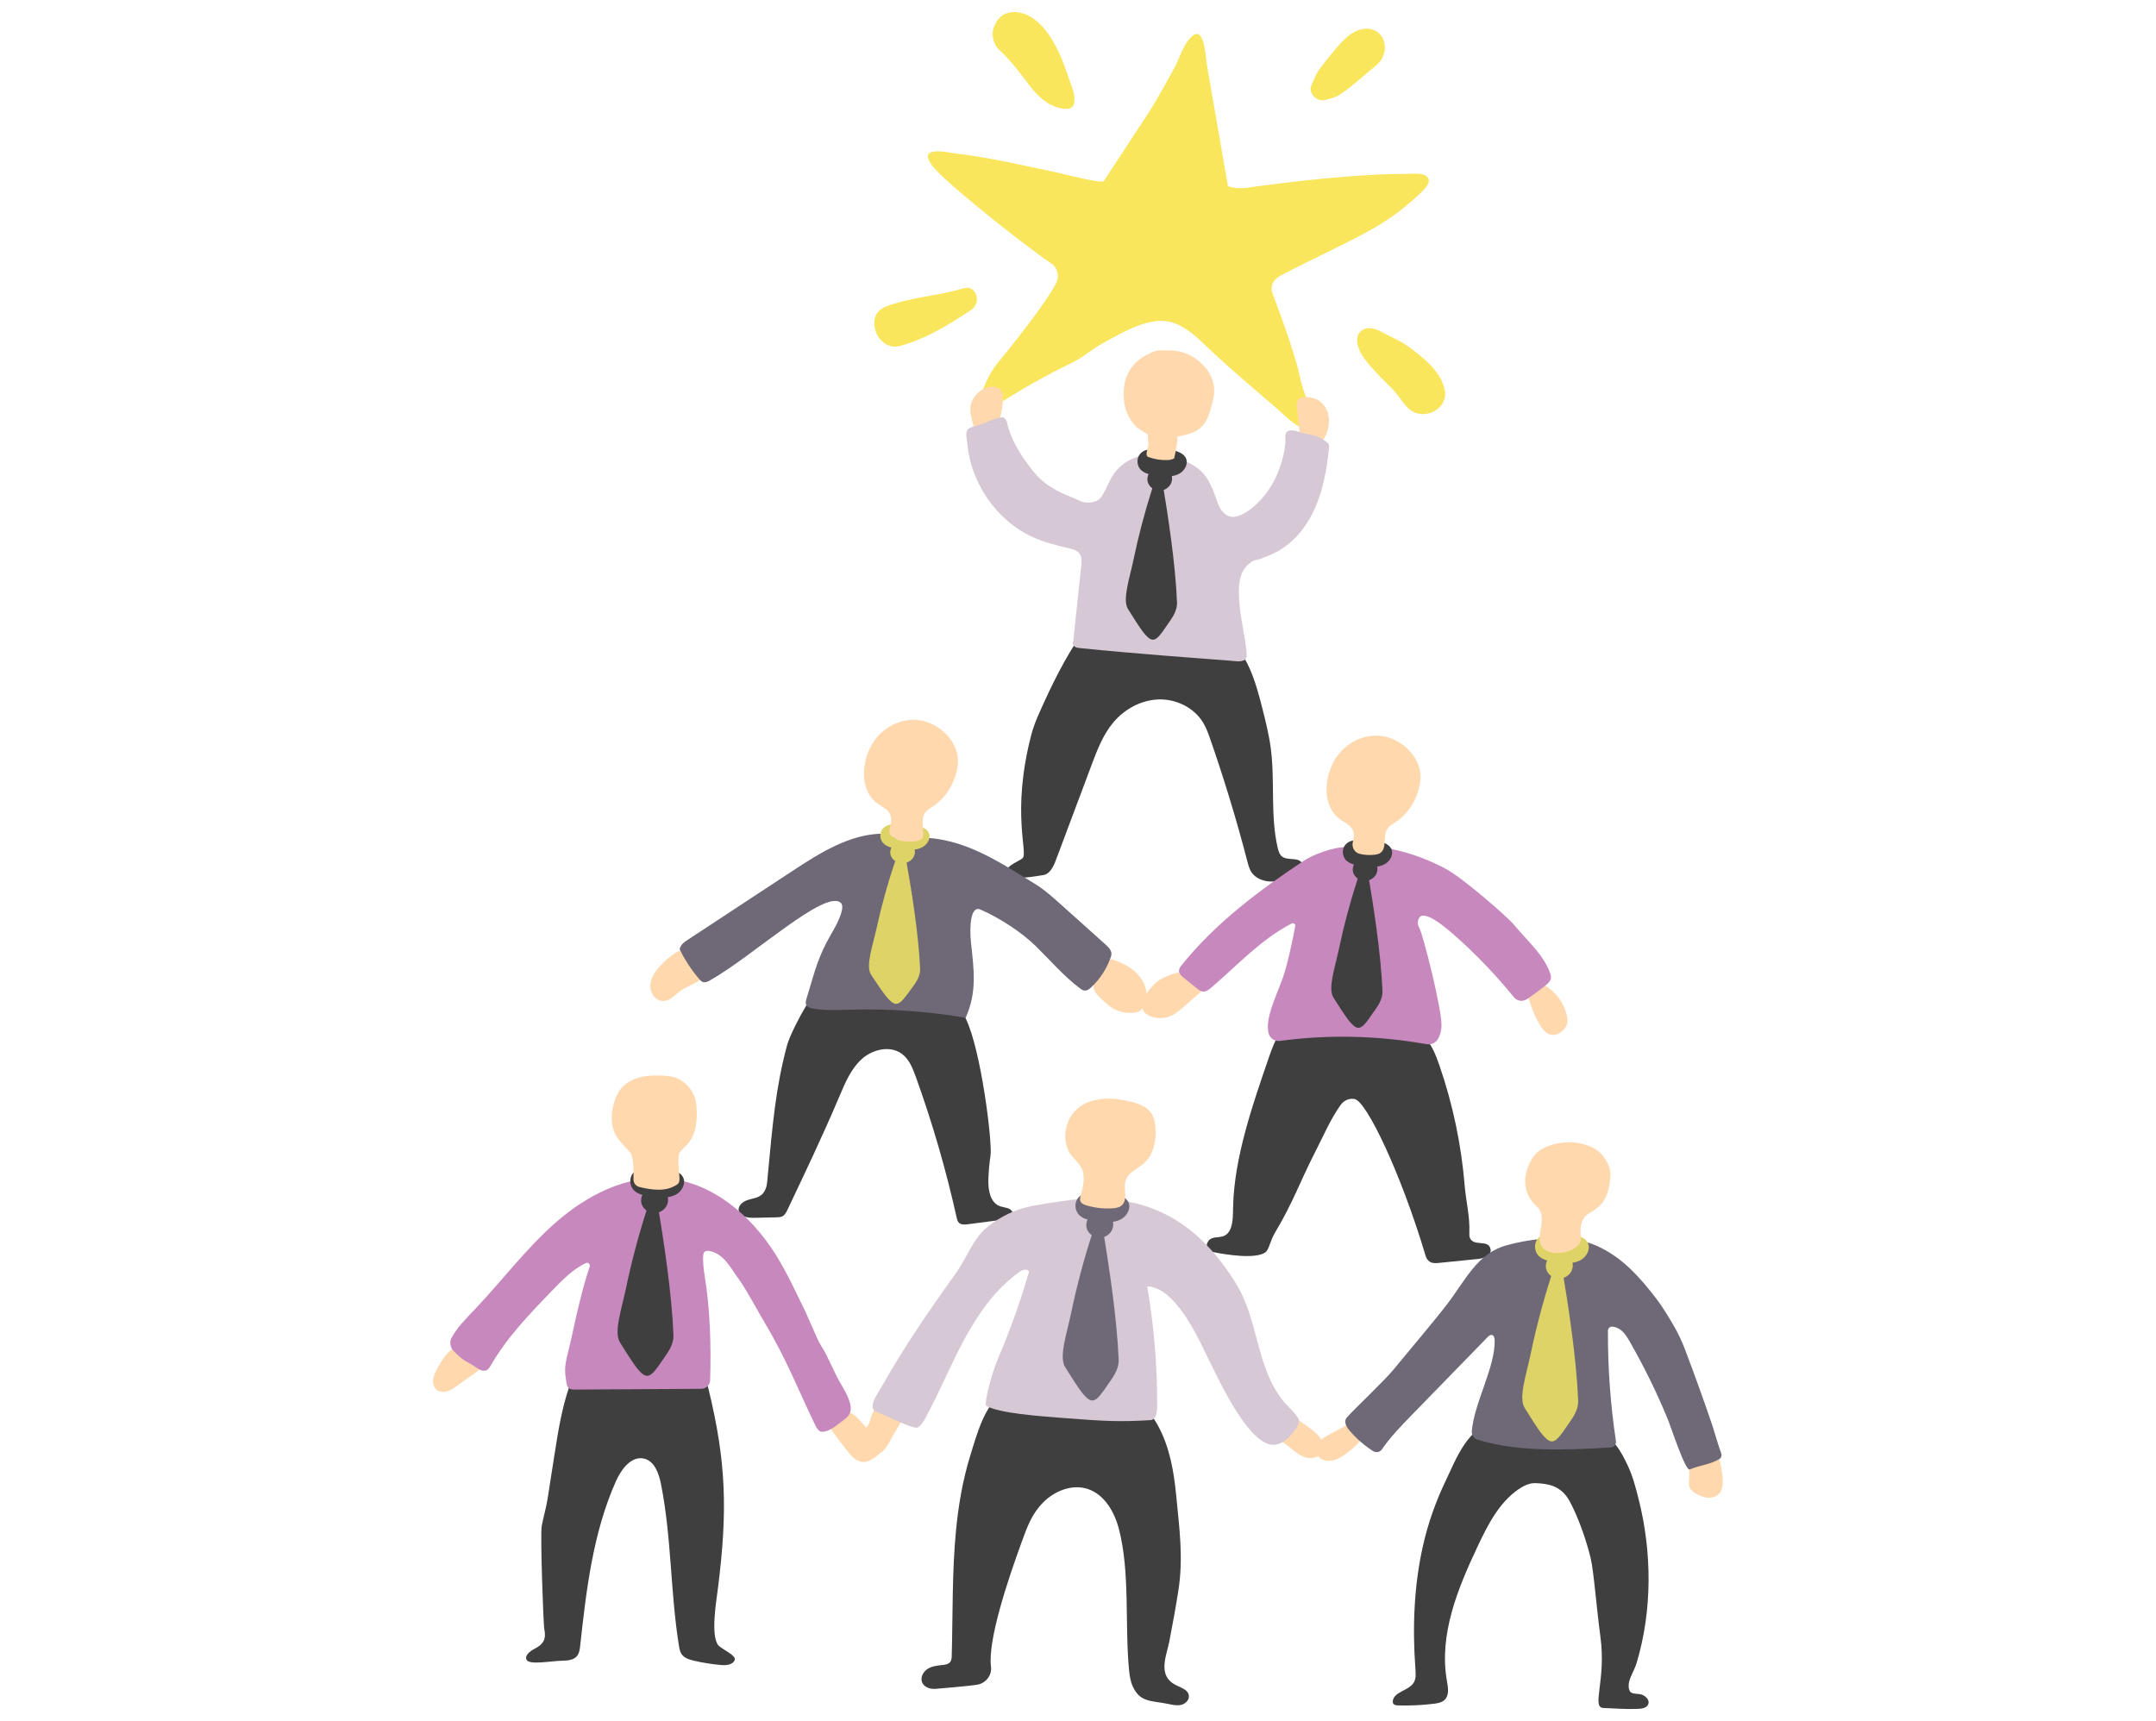 <?xml version="1.0" encoding="UTF-8" standalone="no"?>
<!DOCTYPE svg PUBLIC "-//W3C//DTD SVG 1.1//EN" "http://www.w3.org/Graphics/SVG/1.1/DTD/svg11.dtd">
<svg width="100%" height="100%" viewBox="0 0 1211 967" version="1.1" xmlns="http://www.w3.org/2000/svg" xmlns:xlink="http://www.w3.org/1999/xlink" xml:space="preserve" xmlns:serif="http://www.serif.com/" style="fill-rule:evenodd;clip-rule:evenodd;stroke-linejoin:round;stroke-miterlimit:2;">
    <g transform="matrix(6.527,0,0,6.527,-1650,-1819.49)">
        <path d="M339.747,398.255C339.562,398.346 339.368,398.456 339.165,398.584C337.529,399.627 336.843,402.282 336.295,404.048C335.644,406.15 335.274,408.331 335.064,410.517C334.722,414.087 334.797,417.683 334.699,421.268C334.694,421.454 334.685,421.652 334.575,421.801C334.417,422.021 334.111,422.059 333.842,422.084C333.405,422.125 332.953,422.189 332.59,422.434C332.227,422.679 331.985,423.159 332.146,423.566C332.319,424 332.861,424.171 333.327,424.127C333.793,424.083 336.182,423.898 336.912,423.766C337.642,423.635 338.169,422.962 338.077,422.226C337.792,419.954 339.496,414.839 340.714,411.5C341.193,410.187 341.577,409.084 342.56,408.09C343.542,407.096 345.033,406.494 346.367,406.913C347.805,407.366 348.676,408.844 349.066,410.3C350.07,414.037 349.575,418.717 349.964,422.567C350.011,423.03 350.083,423.498 350.277,423.919C350.927,425.335 351.865,425.115 353.389,425.441C353.741,425.516 354.108,425.591 354.458,425.502C354.808,425.414 355.13,425.106 355.107,424.747C355.069,424.108 354.188,423.993 353.672,423.617C352.48,422.75 353.201,421.19 353.42,420.063C353.701,418.611 353.978,417.119 354.205,415.65C354.644,412.828 354.285,410.304 354.013,407.46C353.815,405.41 353.452,403.33 352.471,401.518C351.489,399.706 349.799,398.183 347.767,397.84C346.22,397.579 344.635,398.008 343.07,397.887C341.721,397.784 340.85,397.713 339.747,398.255Z" style="fill:rgb(63,63,63);fill-rule:nonzero;"/>
    </g>
    <g transform="matrix(6.527,0,0,6.527,-1650,-1819.49)">
        <path d="M299.629,418.937C299.819,419.845 299.594,420.275 298.75,420.71C298.396,420.893 297.935,421.263 298.108,421.622C298.343,422.101 300.176,421.728 301.211,421.706C301.661,421.696 302.169,421.65 302.454,421.3C302.648,421.062 302.689,420.738 302.723,420.431C303.251,415.599 303.825,410.68 305.807,406.241C306.268,405.209 307.153,404.037 308.248,404.319C309.133,404.547 309.494,405.588 309.674,406.485C310.596,411.082 310.477,415.829 311.229,420.456C311.269,420.69 311.312,420.931 311.442,421.129C311.671,421.476 312.107,421.611 312.512,421.706C313.284,421.886 314.068,422.01 314.857,422.078C315.305,422.116 315.872,422.062 316.024,421.64C316.175,421.226 314.847,420.702 314.587,420.345C313.948,419.469 314.439,416.577 314.575,415.501C315.435,408.726 315.275,404.558 313.781,398.374C313.701,398.041 313.602,397.687 313.344,397.462C313.104,397.253 312.772,397.196 312.459,397.15C309.041,396.651 305.55,396.661 302.135,397.179C301.23,399.381 300.856,401.759 300.49,404.112C300.3,405.332 300.11,406.55 299.92,407.769C299.798,408.556 299.563,409.316 299.417,410.096C299.272,410.869 299.564,418.627 299.629,418.937Z" style="fill:rgb(63,63,63);fill-rule:nonzero;"/>
    </g>
    <g transform="matrix(6.527,0,0,6.527,-1650,-1819.49)">
        <path d="M387.88,407.988C388.61,409.334 389.326,411.384 389.681,412.875C389.955,414.029 390.168,417.016 390.524,419.66C391.029,423.411 389.723,425.733 390.778,425.776C391.943,425.822 392.577,425.889 393.743,425.853C394.099,425.841 394.535,425.768 394.647,425.431C394.764,425.084 394.423,424.745 394.077,424.626C393.731,424.507 393.185,424.629 393.037,424.294C392.705,423.542 393.411,422.696 393.635,421.906C394.995,417.391 394.962,412.364 393.816,407.824C393.566,406.833 393.313,405.834 392.874,404.91C392.306,403.717 391.618,402.353 390.256,402.183C388.332,401.943 386.27,402.016 384.347,401.776C383.428,401.662 382.509,401.527 381.592,401.413C379.265,401.125 378.026,404.521 377.241,406.148C376.364,407.963 375.686,409.874 375.245,411.84C374.468,415.306 374.339,418.896 374.604,422.437C374.633,422.834 374.661,423.261 374.452,423.599C374.019,424.305 372.734,424.364 372.655,425.189C372.649,425.256 372.653,425.326 372.685,425.385C372.759,425.527 372.949,425.551 373.109,425.555C374.136,425.585 375.166,425.537 376.186,425.412C376.521,425.37 376.878,425.309 377.12,425.074C377.529,424.675 377.413,424.007 377.313,423.445C376.605,419.468 378.246,415.481 379.973,411.83C380.832,410.011 381.788,408.13 383.435,406.975C383.891,406.656 384.423,406.392 384.979,406.423C385.937,406.477 387.115,406.578 387.88,407.988Z" style="fill:rgb(63,63,63);fill-rule:nonzero;"/>
    </g>
    <g transform="matrix(6.527,0,0,6.527,-1650,-1819.49)">
        <path d="M353.239,306.424C352.952,306.377 352.652,306.367 352.34,306.401C350.667,306.582 349.13,307.531 347.68,308.317C346.73,308.832 346.014,309.523 345.035,309.995C342.906,311.022 340.84,312.179 338.851,313.456C338.294,313.813 337.126,314.638 337.118,313.471C337.113,312.59 337.999,310.805 338.521,310.169C340.064,308.294 342.779,304.874 343.676,303.155C343.988,302.555 343.814,301.807 343.253,301.43C340.952,299.884 333.981,294.362 332.988,292.984C331.73,291.238 334.313,291.89 335.189,291.994C336.619,292.162 338.037,292.417 339.447,292.7C340.863,292.985 342.272,293.302 343.687,293.595C344.118,293.684 347.612,294.612 347.794,294.334C349.048,292.421 350.302,290.509 351.555,288.596C352.355,287.375 353.084,285.989 353.819,284.682C354.306,283.819 354.566,282.704 355.273,281.98C356.45,280.774 356.53,283.623 356.662,284.383C357.264,287.849 357.866,291.315 358.468,294.782C359.263,295.106 360.126,294.918 360.977,294.803C363.472,294.465 365.976,294.178 368.485,293.976C370.242,293.834 372.114,293.726 373.92,293.73C374.422,293.731 375.683,293.562 375.754,294.296C375.801,294.781 374.814,295.588 374.485,295.887C373.271,296.991 371.913,297.922 370.473,298.707C368.145,299.976 365.723,301.064 363.369,302.285C363.04,302.456 362.702,302.636 362.465,302.92C362.211,303.224 362.158,303.646 362.3,304.014C363.274,306.546 364.317,309.612 364.614,310.998C364.807,311.897 365.055,312.666 365.402,313.509C365.639,314.083 366.09,315.042 365.538,315.563C364.912,316.155 363.165,314.349 362.676,313.927C361.967,313.316 361.258,312.704 360.548,312.092C359.184,310.916 357.818,309.738 356.523,308.485C355.579,307.572 354.529,306.634 353.239,306.424Z" style="fill:rgb(249,230,93);fill-rule:nonzero;"/>
    </g>
    <g transform="matrix(6.527,0,0,6.527,-1650,-1819.49)">
        <path d="M358.19,333.494C360.13,334.889 360.841,337.401 361.425,339.718C361.713,340.861 362.001,342.006 362.155,343.173C362.529,346.018 362.101,348.952 362.751,351.746C362.815,352.018 362.901,352.308 363.121,352.483C363.603,352.866 364.484,352.516 364.825,353.028C365.01,353.304 364.897,353.698 364.66,353.93C364.423,354.162 364.093,354.268 363.774,354.361C363.202,354.528 362.611,354.675 362.017,354.632C361.422,354.589 360.815,354.329 360.488,353.831C360.308,353.556 360.224,353.231 360.141,352.914C359.222,349.375 358.16,345.875 356.96,342.422C356.784,341.916 356.604,341.406 356.324,340.949C355.543,339.666 354.008,338.921 352.507,338.967C351.005,339.012 349.57,339.794 348.604,340.945C347.714,342.006 347.211,343.332 346.725,344.628C345.696,347.371 344.668,350.112 343.64,352.854C343.452,353.355 343.124,354.004 342.595,354.081C341.967,354.169 340.29,354.528 339.712,354.102C338.845,353.463 340.393,352.963 340.782,352.648C341.321,352.211 339.791,348.821 341.534,342.046C341.798,341.023 342.26,340.063 342.697,339.101C343.736,336.822 344.916,334.596 346.393,332.572C348.408,329.807 353.064,331.586 356.172,333.018C356.76,333.29 357.544,333.533 358.19,333.494Z" style="fill:rgb(63,63,63);fill-rule:nonzero;"/>
    </g>
    <g transform="matrix(6.527,0,0,6.527,-1650,-1819.49)">
        <path d="M336.763,315.869C336.725,315.911 336.667,315.842 336.653,315.788C336.573,315.456 336.493,315.125 336.413,314.793C336.356,314.555 336.298,314.315 336.29,314.07C336.258,313.161 336.975,312.312 337.858,312.092C338.266,311.992 338.778,312.052 338.982,312.419C339.063,312.565 339.08,312.736 339.089,312.902C339.12,313.519 339.037,314.141 338.847,314.729C338.793,314.895 338.729,315.06 338.626,315.2C338.329,315.601 337.257,315.799 336.763,315.869Z" style="fill:rgb(255,216,174);fill-rule:nonzero;"/>
    </g>
    <g transform="matrix(6.527,0,0,6.527,-1650,-1819.49)">
        <path d="M364.434,313.272C364.569,312.99 364.941,312.925 365.254,312.941C365.528,312.955 365.803,313.001 366.054,313.112C366.587,313.349 366.965,313.871 367.1,314.439C367.234,315.006 367.145,315.612 366.924,316.152C366.761,316.549 366.46,316.961 366.031,316.981C365.577,317.002 365.164,316.569 364.724,316.681C364.601,315.709 364.49,314.735 364.393,313.759C364.376,313.595 364.361,313.42 364.434,313.272Z" style="fill:rgb(255,216,174);fill-rule:nonzero;"/>
    </g>
    <g transform="matrix(6.527,0,0,6.527,-1650,-1819.49)">
        <path d="M339.865,383.592C340.112,383.41 339.958,382.988 339.69,382.836C339.423,382.686 339.096,382.686 338.811,382.572C337.99,382.243 337.824,381.165 337.852,380.281C337.873,379.59 337.936,378.901 338.038,378.217C338.204,377.118 337.235,369.165 335.914,366.455C335.714,366.042 335.629,365.505 335.332,365.157C334.853,364.594 334.167,364.25 333.473,363.997C331.837,363.4 330.076,363.235 328.336,363.177C327.163,363.139 325.972,363.149 324.841,363.461C323.71,363.775 322.778,364.347 322.162,365.345C321.7,366.094 320.747,367.904 320.521,368.754C319.548,372.413 319.299,375.329 318.815,380.507C318.779,380.895 318.656,381.297 318.375,381.566C318.057,381.871 317.579,381.914 317.159,382.045C316.738,382.177 316.294,382.524 316.365,382.959C316.45,383.483 317.145,383.598 317.677,383.586C318.32,383.573 318.965,383.559 319.609,383.544C319.79,383.541 319.979,383.535 320.139,383.449C320.347,383.334 320.461,383.106 320.563,382.892C322.103,379.654 323.642,376.415 325.04,373.114C325.53,371.958 326.03,370.753 326.964,369.914C327.896,369.075 329.403,368.725 330.411,369.474C331.038,369.941 331.342,370.714 331.607,371.45C333.033,375.405 334.208,379.451 335.12,383.555C335.156,383.716 335.196,383.886 335.312,384.003C335.502,384.197 335.814,384.175 336.084,384.14C337.244,383.989 338.403,383.837 339.563,383.685C339.669,383.671 339.779,383.656 339.865,383.592Z" style="fill:rgb(63,63,63);fill-rule:nonzero;"/>
    </g>
    <g transform="matrix(6.527,0,0,6.527,-1650,-1819.49)">
        <path d="M366.011,377.847C366.697,376.51 367.284,375.112 368.155,373.887C368.441,373.485 368.884,373.271 369.369,373.361C370.395,373.549 373.362,379.751 375.489,386.888C375.544,387.072 375.663,387.24 375.819,387.351C376.05,387.515 376.36,387.494 376.643,387.465C377.748,387.354 378.854,387.243 379.96,387.13C380.474,387.079 381.151,386.833 381.074,386.322C380.933,385.379 379.614,386.113 379.292,385.31C379.232,385.162 379.237,384.996 379.243,384.835C379.297,383.459 378.954,382.179 378.84,380.798C378.551,377.289 377.82,373.816 376.673,370.486C376.354,369.558 375.982,368.612 375.291,367.916C374.239,366.855 372.662,366.021 371.183,366.052C369.417,366.09 367.65,366.127 365.885,366.165C365.428,366.174 364.964,366.185 364.529,366.325C363.139,366.772 362.49,368.331 362.015,369.712C360.619,373.765 359,378.383 358.911,382.668C358.896,383.371 358.926,384.353 358.473,384.889C357.932,385.529 357.053,384.964 356.703,385.726C356.623,385.902 356.594,386.119 356.701,386.279C356.811,386.443 357.023,386.496 357.216,386.537C358.242,386.751 360.844,387.171 361.692,386.556C362.011,386.325 362.081,385.593 362.53,384.841C364.087,382.242 364.628,380.543 366.011,377.847Z" style="fill:rgb(63,63,63);fill-rule:nonzero;"/>
    </g>
    <g transform="matrix(6.527,0,0,6.527,-1650,-1819.49)">
        <path d="M311.002,360.736C310.479,361.068 310.001,361.47 309.583,361.927C309.151,362.401 308.771,362.974 308.756,363.615C308.74,364.254 309.226,364.935 309.865,364.929C310.461,364.923 310.89,364.388 311.371,364.04C311.833,363.705 312.391,363.526 312.873,363.221C313.108,363.073 313.347,362.855 313.347,362.577C313.347,362.364 313.207,362.179 313.074,362.013C312.655,361.489 312.21,360.943 311.591,360.681C311.487,360.637 311.375,360.602 311.263,360.619C311.168,360.633 311.083,360.684 311.002,360.736Z" style="fill:rgb(255,216,174);fill-rule:nonzero;"/>
    </g>
    <g transform="matrix(6.527,0,0,6.527,-1650,-1819.49)">
        <path d="M350.865,365.781C350.689,365.888 350.479,365.928 350.271,365.943C349.684,365.987 349.083,365.851 348.576,365.559C348.126,365.3 347.759,364.929 347.396,364.563C347.136,364.299 346.856,363.986 346.893,363.623C346.912,363.421 347.028,363.244 347.142,363.074C347.479,362.568 347.818,362.063 348.156,361.557C348.217,361.466 348.288,361.368 348.398,361.345C348.473,361.33 348.549,361.354 348.62,361.378C349.479,361.671 350.313,362.115 350.87,362.81C351.428,363.506 351.659,364.492 351.276,365.289C351.184,365.483 351.052,365.667 350.865,365.781Z" style="fill:rgb(255,216,174);fill-rule:nonzero;"/>
    </g>
    <g transform="matrix(6.527,0,0,6.527,-1650,-1819.49)">
        <path d="M352.505,363.16C351.947,363.592 351.519,364.119 351.257,364.691C351.026,365.196 350.912,365.625 351.41,366.019C351.909,366.414 352.756,366.502 353.396,366.273C353.851,366.111 354.192,365.82 354.521,365.536C355.096,365.04 355.67,364.544 356.243,364.049C356.364,363.945 356.493,363.817 356.449,363.681C356.398,363.523 356.157,363.456 355.96,363.39C355.655,363.289 355.382,363.133 355.169,362.941C355.007,362.794 354.873,362.623 354.662,362.517C354.137,362.256 352.664,363.037 352.505,363.16Z" style="fill:rgb(255,216,174);fill-rule:nonzero;"/>
    </g>
    <g transform="matrix(6.527,0,0,6.527,-1650,-1819.49)">
        <path d="M387.356,367.392C387.479,367.258 387.585,367.104 387.64,366.93C387.724,366.667 387.687,366.381 387.622,366.113C387.388,365.15 386.785,364.281 385.965,363.723C385.787,363.603 385.589,363.494 385.374,363.489C384.966,363.479 384.655,363.835 384.407,364.16C384.356,364.225 384.305,364.293 384.288,364.375C384.27,364.467 384.299,364.562 384.329,364.652C384.615,365.523 384.909,366.408 385.432,367.163C385.638,367.46 385.905,367.75 386.26,367.827C386.662,367.914 387.078,367.696 387.356,367.392Z" style="fill:rgb(255,216,174);fill-rule:nonzero;"/>
    </g>
    <g transform="matrix(6.527,0,0,6.527,-1650,-1819.49)">
        <path d="M290.441,396.538C290.281,396.834 290.121,397.136 290.071,397.468C290.022,397.8 290.106,398.172 290.365,398.385C290.613,398.588 290.972,398.609 291.278,398.517C291.585,398.425 291.852,398.238 292.113,398.052C292.683,397.649 293.252,397.246 293.82,396.842C293.963,396.742 294.124,396.598 294.086,396.427C294.065,396.335 293.992,396.267 293.922,396.206C293.396,395.738 292.869,395.27 292.342,394.803C292.282,394.75 292.216,394.694 292.136,394.689C292.077,394.685 292.021,394.709 291.97,394.736C291.253,395.093 290.822,395.834 290.441,396.538Z" style="fill:rgb(255,216,174);fill-rule:nonzero;"/>
    </g>
    <g transform="matrix(6.527,0,0,6.527,-1650,-1819.49)">
        <path d="M328.562,403.63C328.481,403.979 328.139,404.193 327.825,404.367C327.667,404.456 327.505,404.545 327.328,404.584C327.006,404.652 326.667,404.542 326.396,404.354C326.127,404.167 325.914,403.91 325.709,403.652C325.268,403.1 324.843,402.535 324.435,401.958C324.34,401.823 324.242,401.674 324.25,401.511C324.26,401.321 324.407,401.169 324.551,401.043C324.865,400.766 325.203,400.515 325.559,400.293C325.599,400.268 325.641,400.244 325.688,400.238C325.744,400.232 325.799,400.257 325.85,400.283C326.434,400.578 326.872,401.09 327.294,401.59C327.569,401.917 327.845,402.244 328.12,402.57C328.377,402.874 328.651,403.243 328.562,403.63Z" style="fill:rgb(255,216,174);fill-rule:nonzero;"/>
    </g>
    <g transform="matrix(6.527,0,0,6.527,-1650,-1819.49)">
        <path d="M328.438,399.551C328.087,399.942 327.833,400.42 327.706,400.93C327.557,401.53 327.149,401.792 326.993,402.39C326.865,402.878 326.827,403.469 327.19,403.821C327.594,404.211 328.295,404.079 328.719,403.709C329.142,403.34 329.371,402.805 329.646,402.316C329.888,401.883 330.174,401.476 330.392,401.031C330.413,400.987 330.434,400.941 330.435,400.892C330.438,400.781 330.339,400.696 330.247,400.631C329.741,400.272 329.023,399.757 328.438,399.551Z" style="fill:rgb(255,216,174);fill-rule:nonzero;"/>
    </g>
    <g transform="matrix(6.527,0,0,6.527,-1650,-1819.49)">
        <path d="M366.557,403.765C366.346,404.151 365.857,404.323 365.421,404.269C364.985,404.215 364.594,403.977 364.245,403.709C363.897,403.44 363.575,403.134 363.196,402.911C363.051,402.825 362.89,402.744 362.807,402.595C362.659,402.334 362.83,402.011 363.007,401.767C363.292,401.376 363.608,401.007 363.951,400.665C364.566,400.992 365.14,401.392 365.687,401.824C365.991,402.064 366.293,402.321 366.485,402.657C366.678,402.993 366.742,403.426 366.557,403.765Z" style="fill:rgb(255,216,174);fill-rule:nonzero;"/>
    </g>
    <g transform="matrix(6.527,0,0,6.527,-1650,-1819.49)">
        <path d="M366.215,402.991C365.973,403.382 366.024,403.949 366.372,404.25C366.541,404.396 366.763,404.474 366.985,404.497C367.752,404.576 368.438,404.059 369.036,403.571C369.311,403.347 369.59,403.117 369.782,402.819C369.849,402.717 369.904,402.604 369.913,402.483C369.947,401.961 369.158,401.727 369.083,401.21C368.422,401.57 367.761,401.929 367.1,402.29C366.765,402.471 366.415,402.667 366.215,402.991Z" style="fill:rgb(255,216,174);fill-rule:nonzero;"/>
    </g>
    <g transform="matrix(6.527,0,0,6.527,-1650,-1819.49)">
        <path d="M398.778,407.342C398.537,407.206 398.295,407.031 398.194,406.771C398.113,406.559 398.14,406.322 398.157,406.094C398.205,405.459 398.168,404.817 398.047,404.191C398.02,404.045 397.988,403.888 398.053,403.754C398.083,403.691 398.132,403.64 398.181,403.59C398.675,403.094 399.271,402.7 399.922,402.439C400.565,403.52 400.952,404.752 401.042,406.006C401.075,406.474 401.05,406.994 400.73,407.336C400.49,407.593 400.119,407.7 399.769,407.677C399.418,407.655 399.084,407.515 398.778,407.342Z" style="fill:rgb(255,216,174);fill-rule:nonzero;"/>
    </g>
    <g transform="matrix(6.527,0,0,6.527,-1650,-1819.49)">
        <path d="M360.068,334.885C359.949,333.56 359.594,332.25 359.479,330.916C359.388,329.83 359.252,328.455 360.012,327.554C360.165,327.374 360.355,327.231 360.545,327.089C360.7,326.973 360.976,326.97 361.162,326.901C361.665,326.714 362.17,326.527 362.645,326.275C364.179,325.46 365.306,324.007 365.997,322.413C366.688,320.819 366.98,319.081 367.164,317.353C367.177,317.233 367.188,317.106 367.135,316.999C367.093,316.914 367.017,316.852 366.941,316.796C366.652,316.582 366.336,316.402 365.995,316.289C365.734,316.201 365.462,316.153 365.191,316.105C364.773,316.031 364.016,315.642 363.603,315.888C363.294,316.072 363.444,316.559 363.416,316.87C363.357,317.51 363.214,318.142 363.016,318.753C362.7,319.726 362.241,320.66 361.583,321.442C360.926,322.223 360.063,323.055 359.06,323.244C358.64,323.323 358.214,323.076 357.952,322.739C357.69,322.402 357.558,321.986 357.418,321.583C357.128,320.742 356.77,319.889 356.119,319.284C355.802,318.989 355.427,318.763 355.039,318.57C353.981,318.044 352.789,317.746 351.615,317.875C350.442,318.005 349.296,318.598 348.634,319.575C348.229,320.171 348,320.868 347.614,321.475C347.299,321.97 346.719,322.078 346.138,322.003C345.785,321.958 345.458,321.725 345.12,321.598C344.014,321.184 342.936,320.63 342.104,319.776C341.782,319.446 341.503,319.078 341.233,318.705C340.509,317.697 339.838,316.622 339.526,315.419C339.448,315.12 339.43,314.9 339.186,314.709C338.963,314.587 337.948,314.985 337.719,315.086C337.303,315.269 336.889,315.401 336.442,315.526C335.74,315.723 335.979,316.282 336.028,316.861C336.322,320.292 338.504,323.535 341.633,324.974C342.613,325.425 343.663,325.704 344.716,325.938C345.082,326.019 345.484,326.118 345.701,326.424C345.909,326.718 345.88,327.112 345.842,327.47C345.611,329.641 345.382,331.811 345.152,333.981C345.034,334.088 345.147,334.311 345.271,334.412C345.396,334.511 345.563,334.531 345.722,334.546C348.167,334.793 350.616,335.006 353.065,335.202C354.305,335.301 355.544,335.396 356.784,335.489C357.39,335.534 357.995,335.579 358.601,335.624C358.956,335.65 359.624,335.795 359.937,335.537C360.07,335.425 360.095,335.23 360.082,335.056C360.078,335 360.073,334.943 360.068,334.885Z" style="fill:rgb(214,200,213);fill-rule:nonzero;"/>
    </g>
    <g transform="matrix(6.527,0,0,6.527,-1650,-1819.49)">
        <path d="M348.412,361.07C348.077,362.083 347.486,363.008 346.709,363.738C346.547,363.891 346.351,364.043 346.128,364.025C345.976,364.012 345.842,363.918 345.719,363.826C344.329,362.774 343.188,361.435 341.945,360.213C340.703,358.991 338.771,357.747 337.172,357.053C336.277,356.665 336.227,358.659 336.354,359.868C336.61,362.285 336.887,364.147 335.897,366.367C332.942,365.868 329.942,365.626 326.945,365.649C325.689,365.658 324.004,365.805 322.77,365.576C322.58,365.541 322.381,365.493 322.245,365.355C322.11,365.218 322.118,364.996 322.174,364.812C322.997,362.091 323.2,361.092 324.381,359.065C324.528,358.811 325.64,356.943 325.159,356.483C323.849,355.23 317.56,361.087 313.905,363.143C313.716,363.25 313.497,363.36 313.29,363.292C313.158,363.25 313.059,363.14 312.968,363.035C312.303,362.257 311.736,361.396 311.288,360.476C311.362,360.018 311.782,359.788 312.17,359.532C315.104,357.602 318.037,355.672 320.972,353.743C323.364,352.169 325.936,350.539 328.8,350.517C330.079,350.508 331.268,350.798 332.532,350.875C336.076,351.093 338.949,353.056 341.873,354.851C342.668,355.338 343.366,355.964 344.061,356.587C345.365,357.757 346.669,358.927 347.974,360.097C348.276,360.369 348.54,360.684 348.412,361.07Z" style="fill:rgb(110,104,119);fill-rule:nonzero;"/>
    </g>
    <g transform="matrix(6.527,0,0,6.527,-1650,-1819.49)">
        <path d="M374.918,358.594C375.273,359.226 376.901,365.709 376.846,367.061C376.819,367.708 376.593,368.489 375.961,368.628C375.75,368.675 375.53,368.636 375.317,368.599C371.235,367.889 367.046,367.806 362.939,368.358C362.475,368.42 362.045,368.113 361.953,367.653C361.702,366.403 362.455,364.913 363.145,363.054C363.561,361.932 364.006,359.834 364.26,358.474C364.292,358.303 364.111,358.169 363.957,358.249C361.329,359.601 359.273,361.856 357.02,363.785C356.826,363.95 356.606,364.122 356.354,364.113C356.13,364.105 355.938,363.958 355.764,363.817C355.396,363.519 355.028,363.222 354.661,362.924C354.462,362.763 354.244,362.563 354.252,362.307C354.258,362.13 354.372,361.979 354.482,361.841C357.379,358.23 361.138,355.41 364.995,352.852C365.868,352.274 367.438,351.741 368.482,351.669C370.557,351.527 371.511,351.577 373.151,351.98C374.57,352.33 375.938,352.863 377.227,353.554C378.709,354.35 382.55,357.708 383.096,358.375C384.181,359.699 385.559,360.853 386.168,362.452C386.236,362.632 386.296,362.828 386.252,363.016C386.199,363.239 386.016,363.402 385.839,363.547C385.312,363.981 384.762,364.388 384.193,364.765C383.83,365.006 383.348,364.935 383.074,364.596C381.495,362.645 379.749,360.83 377.862,359.174C376.855,358.292 375.585,357.33 375.045,357.63C374.94,357.689 374.656,358.129 374.918,358.594Z" style="fill:rgb(199,136,189);fill-rule:nonzero;"/>
    </g>
    <g transform="matrix(6.527,0,0,6.527,-1650,-1819.49)">
        <path d="M362.416,403.125C363.008,403.105 363.638,402.707 364.299,401.754C364.442,401.547 364.577,401.319 364.586,401.067C364.599,400.693 363.52,399.712 363.282,399.422C360.846,396.443 361.152,392.44 359.133,389.195C356.218,384.512 351.918,380.98 344.167,382.155C343.948,382.187 341.823,382.471 340.862,382.747C339.667,383.087 338.451,383.753 337.529,384.584C336.521,385.494 335.907,387.165 335.088,388.307C332.824,391.461 330.615,394.665 328.711,398.052C328.275,398.828 327.403,399.928 328.222,400.276C329.219,400.7 331.458,401.821 331.772,401.629C332.086,401.439 332.28,401.105 332.455,400.782C333.652,398.577 334.595,396.242 335.789,394.035C336.983,391.829 338.467,389.715 340.505,388.252C340.769,388.062 341.215,387.925 341.353,388.219C340.613,390.776 339.717,393.287 338.67,395.733C338.115,397.028 337.44,399.67 337.67,399.786C338.928,400.42 342.088,400.642 344.195,400.807C348,401.107 349.173,401.154 351.791,401.001C352.296,400.972 352.38,400.262 352.381,399.755C352.387,396.316 352.099,392.875 351.521,389.484C352.477,389.525 353.293,390.186 353.924,390.906C355.333,392.513 356.179,394.52 357.13,396.434C358,398.184 360.394,403.196 362.416,403.125Z" style="fill:rgb(214,200,213);fill-rule:nonzero;"/>
    </g>
    <g transform="matrix(6.527,0,0,6.527,-1650,-1819.49)">
        <path d="M324.768,401.47C324.469,401.71 323.745,402.126 323.396,401.97C323.173,401.871 323.05,401.635 322.944,401.417C321.416,398.235 320.467,395.742 318.659,392.71C318.044,391.679 317.058,389.799 316.349,388.831C315.623,387.84 315.103,386.707 313.901,386.452C313.729,386.416 313.521,386.407 313.405,386.539C313.351,386.6 313.328,386.678 313.32,386.76C313.264,387.35 313.339,387.946 313.432,388.531C313.918,391.569 313.994,394.543 313.909,397.563C313.897,397.975 313.556,398.302 313.145,398.304C309.437,398.317 306.035,398.359 302.283,398.369C302.089,398.369 301.876,398.362 301.732,398.231C301.616,398.125 301.575,397.961 301.547,397.807C301.243,396.145 301.564,395.9 302.108,393.309C302.474,391.572 302.967,389.519 303.541,387.778C303.608,387.576 303.401,387.389 303.209,387.48C302.118,388 301.229,388.902 300.38,389.778C298.419,391.802 296.438,393.854 295.028,396.294C294.943,396.442 294.854,396.597 294.707,396.682C294.39,396.865 294.001,396.64 293.706,396.423C293.072,395.956 292.774,396.049 291.792,395.001C291.549,394.742 291.47,394.26 291.638,393.947C292.139,393.008 292.919,392.243 293.656,391.468C296.032,388.969 298.104,386.168 300.71,383.91C303.316,381.651 306.635,379.933 310.074,380.186C314.089,380.482 317.492,383.419 319.607,386.843C320.559,388.383 321.311,390.039 322.107,391.661C322.447,392.431 322.786,393.201 323.126,393.971C323.314,394.415 323.706,394.968 323.849,395.263C324.148,395.883 324.449,396.503 324.749,397.125C325.135,397.92 325.699,398.655 325.938,399.516C326.241,400.604 325.561,400.832 324.768,401.47Z" style="fill:rgb(199,136,189);fill-rule:nonzero;"/>
    </g>
    <g transform="matrix(6.527,0,0,6.527,-1650,-1819.49)">
        <path d="M400.769,404.337C400.921,404.241 400.985,404.05 400.924,403.881C400.684,403.23 400.204,401.598 400.152,401.447C399.402,399.245 398.614,397.055 397.787,394.879C397.514,394.161 397.18,393.465 396.791,392.801C396.388,392.112 395.855,391.232 395.387,390.618C393.911,388.69 392.411,386.98 390.194,385.991C387.939,384.985 384.802,385.299 382.423,385.959C379.895,386.661 378.893,388.992 377.292,391.07C376.635,391.922 375.947,392.751 375.261,393.581C374.415,394.6 373.569,395.62 372.724,396.64C371.88,397.658 369.601,399.786 368.708,400.762C368.403,401.095 368.633,401.547 368.929,401.895C369.511,402.58 370.195,403.176 370.951,403.661C371.205,403.824 371.546,403.766 371.717,403.517C372.463,402.431 373.392,401.476 374.313,400.53C375.926,398.874 377.539,397.216 379.152,395.56C379.704,394.994 380.255,394.427 380.807,393.861C380.911,393.753 381.047,393.636 381.192,393.671C381.372,393.715 381.419,393.945 381.423,394.129C381.471,396.475 379.642,399.53 379.453,401.974C379.429,402.296 379.641,402.586 379.95,402.683C383.472,403.781 387.707,403.566 391.415,403.352C391.696,403.336 391.898,403.083 391.856,402.804C391.386,399.663 391.155,396.485 391.167,393.308C391.168,393.109 391.332,392.941 391.531,392.951C391.813,392.964 392.096,393.091 392.317,393.275C392.634,393.538 392.849,393.9 393.054,394.257C394.29,396.415 395.386,398.653 396.334,400.953C396.565,401.514 397.831,405.403 398.204,405.244C399.067,404.875 400.003,404.823 400.769,404.337Z" style="fill:rgb(110,104,119);fill-rule:nonzero;"/>
    </g>
    <g transform="matrix(6.527,0,0,6.527,-1650,-1819.49)">
        <path d="M372.018,353.111C372.454,352.846 372.75,352.269 372.519,351.814C372.348,351.476 371.959,351.318 371.6,351.197C370.949,350.978 370.202,350.797 369.603,351.132C369.189,351.028 368.718,351.221 368.497,351.586C368.275,351.952 368.321,352.459 368.605,352.777C368.915,353.126 369.416,353.216 369.878,353.286C370.601,353.394 371.393,353.491 372.018,353.111Z" style="fill:rgb(63,63,63);fill-rule:nonzero;"/>
    </g>
    <g transform="matrix(6.527,0,0,6.527,-1650,-1819.49)">
        <path d="M370.416,354.576C370.622,354.547 370.806,354.455 370.951,354.339C371.482,353.915 371.459,353.143 370.903,352.721C370.758,352.611 370.577,352.515 370.512,352.368C370.14,352.285 369.783,352.516 369.572,352.763C369.336,353.041 369.182,353.372 369.216,353.708C369.251,354.042 369.501,354.377 369.896,354.518C370.059,354.576 370.242,354.599 370.416,354.576Z" style="fill:rgb(63,63,63);fill-rule:nonzero;"/>
    </g>
    <g transform="matrix(6.527,0,0,6.527,-1650,-1819.49)">
        <path d="M370.868,366.064C369.986,367.372 369.699,367.523 369.044,366.813C368.608,366.341 367.906,365.179 367.554,364.64C367.042,363.856 367.68,362.049 368.016,360.458C368.447,358.411 368.986,356.389 369.631,354.407C369.768,353.987 370.11,353.472 370.476,353.673C371.006,356.788 371.636,360.879 371.765,364.045C371.8,364.899 371.215,365.549 370.868,366.064Z" style="fill:rgb(63,63,63);fill-rule:nonzero;"/>
    </g>
    <g transform="matrix(6.527,0,0,6.527,-1650,-1819.49)">
        <path d="M332.213,351.661C332.648,351.408 332.943,350.856 332.712,350.42C332.54,350.096 332.151,349.945 331.792,349.828C331.141,349.617 330.394,349.443 329.795,349.762C329.381,349.663 328.91,349.847 328.689,350.196C328.47,350.544 328.517,351.03 328.8,351.335C329.11,351.669 329.611,351.756 330.073,351.824C330.797,351.929 331.589,352.023 332.213,351.661Z" style="fill:rgb(221,211,102);fill-rule:nonzero;"/>
    </g>
    <g transform="matrix(6.527,0,0,6.527,-1650,-1819.49)">
        <path d="M330.613,353.059C330.82,353.033 331.003,352.945 331.148,352.834C331.679,352.428 331.654,351.69 331.098,351.286C330.952,351.18 330.771,351.088 330.705,350.946C330.334,350.867 329.978,351.086 329.768,351.323C329.531,351.588 329.377,351.905 329.413,352.226C329.448,352.547 329.698,352.869 330.095,353.003C330.257,353.058 330.44,353.082 330.613,353.059Z" style="fill:rgb(221,211,102);fill-rule:nonzero;"/>
    </g>
    <g transform="matrix(6.527,0,0,6.527,-1650,-1819.49)">
        <path d="M331.086,364.053C330.207,365.303 329.92,365.447 329.263,364.766C328.826,364.314 328.123,363.202 327.77,362.684C327.256,361.934 327.892,360.206 328.224,358.683C328.651,356.725 329.188,354.792 329.829,352.896C329.965,352.495 330.307,352.002 330.673,352.196C331.208,355.177 331.844,359.093 331.979,362.123C332.016,362.94 331.432,363.561 331.086,364.053Z" style="fill:rgb(221,211,102);fill-rule:nonzero;"/>
    </g>
    <g transform="matrix(6.527,0,0,6.527,-1650,-1819.49)">
        <path d="M354.343,319.498C354.779,319.229 355.075,318.643 354.845,318.182C354.674,317.839 354.285,317.679 353.926,317.556C353.275,317.334 352.529,317.152 351.93,317.492C351.516,317.386 351.045,317.584 350.823,317.954C350.602,318.324 350.647,318.837 350.931,319.162C351.24,319.515 351.741,319.606 352.203,319.676C352.926,319.787 353.718,319.883 354.343,319.498Z" style="fill:rgb(63,63,63);fill-rule:nonzero;"/>
    </g>
    <g transform="matrix(6.527,0,0,6.527,-1650,-1819.49)">
        <path d="M352.74,320.984C352.946,320.956 353.13,320.862 353.275,320.744C353.807,320.313 353.784,319.531 353.229,319.103C353.084,318.992 352.903,318.895 352.837,318.745C352.466,318.661 352.108,318.895 351.898,319.146C351.662,319.427 351.506,319.764 351.541,320.104C351.576,320.445 351.825,320.785 352.221,320.926C352.383,320.985 352.566,321.008 352.74,320.984Z" style="fill:rgb(63,63,63);fill-rule:nonzero;"/>
    </g>
    <g transform="matrix(6.527,0,0,6.527,-1650,-1819.49)">
        <path d="M353.186,332.638C352.304,333.965 352.016,334.119 351.361,333.399C350.926,332.919 350.225,331.742 349.873,331.195C349.36,330.4 350,328.567 350.337,326.953C350.77,324.875 351.311,322.825 351.956,320.814C352.093,320.388 352.436,319.865 352.801,320.069C353.329,323.228 353.956,327.378 354.084,330.589C354.118,331.456 353.533,332.116 353.186,332.638Z" style="fill:rgb(63,63,63);fill-rule:nonzero;"/>
    </g>
    <g transform="matrix(6.527,0,0,6.527,-1650,-1819.49)">
        <path d="M349.345,383.662C349.82,383.369 350.145,382.728 349.893,382.224C349.705,381.85 349.281,381.675 348.889,381.542C348.179,381.299 347.363,381.1 346.708,381.471C346.256,381.356 345.741,381.571 345.5,381.975C345.258,382.379 345.308,382.941 345.617,383.294C345.955,383.681 346.503,383.781 347.007,383.857C347.797,383.977 348.661,384.083 349.345,383.662Z" style="fill:rgb(110,104,119);fill-rule:nonzero;"/>
    </g>
    <g transform="matrix(6.527,0,0,6.527,-1650,-1819.49)">
        <path d="M347.594,385.286C347.819,385.254 348.02,385.152 348.179,385.023C348.759,384.552 348.734,383.698 348.127,383.231C347.969,383.109 347.771,383.003 347.699,382.839C347.294,382.748 346.903,383.003 346.674,383.278C346.416,383.585 346.246,383.953 346.284,384.325C346.322,384.696 346.595,385.067 347.026,385.222C347.204,385.286 347.403,385.312 347.594,385.286Z" style="fill:rgb(110,104,119);fill-rule:nonzero;"/>
    </g>
    <g transform="matrix(6.527,0,0,6.527,-1650,-1819.49)">
        <path d="M348.081,398.014C347.116,399.463 346.803,399.63 346.087,398.844C345.611,398.322 344.847,397.036 344.462,396.438C343.902,395.57 344.601,393.567 344.968,391.804C345.44,389.536 346.031,387.295 346.737,385.099C346.887,384.634 347.261,384.063 347.66,384.286C348.237,387.736 348.922,392.269 349.062,395.777C349.099,396.722 348.46,397.444 348.081,398.014Z" style="fill:rgb(110,104,119);fill-rule:nonzero;"/>
    </g>
    <g transform="matrix(6.527,0,0,6.527,-1650,-1819.49)">
        <path d="M388.89,387.184C389.366,386.89 389.689,386.25 389.438,385.747C389.251,385.372 388.827,385.197 388.435,385.063C387.724,384.821 386.909,384.622 386.254,384.993C385.802,384.877 385.287,385.092 385.045,385.497C384.804,385.902 384.854,386.462 385.163,386.816C385.501,387.203 386.048,387.302 386.553,387.378C387.342,387.499 388.207,387.605 388.89,387.184Z" style="fill:rgb(221,211,102);fill-rule:nonzero;"/>
    </g>
    <g transform="matrix(6.527,0,0,6.527,-1650,-1819.49)">
        <path d="M387.14,388.807C387.364,388.776 387.565,388.673 387.724,388.545C388.305,388.075 388.28,387.22 387.673,386.752C387.515,386.63 387.317,386.525 387.245,386.361C386.84,386.269 386.449,386.526 386.22,386.799C385.961,387.107 385.792,387.474 385.829,387.846C385.867,388.218 386.141,388.589 386.572,388.744C386.749,388.808 386.949,388.834 387.14,388.807Z" style="fill:rgb(221,211,102);fill-rule:nonzero;"/>
    </g>
    <g transform="matrix(6.527,0,0,6.527,-1650,-1819.49)">
        <path d="M387.626,401.536C386.662,402.985 386.349,403.153 385.633,402.367C385.157,401.843 384.392,400.557 384.007,399.959C383.448,399.091 384.146,397.089 384.514,395.326C384.986,393.057 385.577,390.818 386.282,388.621C386.432,388.156 386.807,387.585 387.206,387.808C387.782,391.258 388.468,395.791 388.606,399.298C388.645,400.244 388.005,400.965 387.626,401.536Z" style="fill:rgb(221,211,102);fill-rule:nonzero;"/>
    </g>
    <g transform="matrix(6.527,0,0,6.527,-1650,-1819.49)">
        <path d="M311.034,381.54C311.511,381.247 311.834,380.606 311.583,380.103C311.396,379.728 310.971,379.553 310.579,379.419C309.868,379.177 309.053,378.978 308.397,379.349C307.945,379.234 307.432,379.449 307.189,379.853C306.947,380.257 306.998,380.819 307.307,381.172C307.646,381.559 308.192,381.659 308.696,381.735C309.486,381.855 310.352,381.961 311.034,381.54Z" style="fill:rgb(63,63,63);fill-rule:nonzero;"/>
    </g>
    <g transform="matrix(6.527,0,0,6.527,-1650,-1819.49)">
        <path d="M309.283,383.164C309.509,383.132 309.71,383.03 309.868,382.901C310.448,382.43 310.424,381.576 309.816,381.109C309.658,380.987 309.461,380.881 309.39,380.717C308.983,380.625 308.594,380.882 308.363,381.156C308.105,381.463 307.936,381.831 307.974,382.203C308.012,382.574 308.284,382.945 308.717,383.1C308.894,383.164 309.094,383.19 309.283,383.164Z" style="fill:rgb(63,63,63);fill-rule:nonzero;"/>
    </g>
    <g transform="matrix(6.527,0,0,6.527,-1650,-1819.49)">
        <path d="M309.771,395.892C308.807,397.341 308.492,397.508 307.777,396.723C307.302,396.2 306.536,394.914 306.151,394.316C305.593,393.448 306.291,391.445 306.658,389.682C307.131,387.414 307.722,385.173 308.427,382.977C308.576,382.512 308.951,381.941 309.35,382.164C309.927,385.614 310.611,390.147 310.751,393.655C310.788,394.6 310.149,395.322 309.771,395.892Z" style="fill:rgb(63,63,63);fill-rule:nonzero;"/>
    </g>
    <g transform="matrix(6.527,0,0,6.527,-1650,-1819.49)">
        <path d="M388.846,385.366C388.83,384.846 388.684,384.273 389.122,383.586C389.289,383.325 389.649,383.139 389.91,382.972C390.536,382.571 391.27,381.999 391.383,379.919C391.429,379.07 390.777,378.282 390.56,378.05C389.963,377.418 388.813,377.087 387.944,377.082C387.064,377.075 386.169,377.258 385.414,377.711C384.66,378.166 384.286,379.021 384.102,379.882C383.909,380.784 384.203,381.774 384.856,382.424C384.999,382.566 385.159,382.695 385.267,382.865C385.76,383.651 385.183,384.856 385.313,385.635C385.586,387.283 388.883,386.629 388.846,385.366Z" style="fill:rgb(255,216,174);fill-rule:nonzero;"/>
    </g>
    <g transform="matrix(6.527,0,0,6.527,-1650,-1819.49)">
        <path d="M351.575,316.156C351.563,316.378 351.577,316.603 351.618,316.823C351.671,317.11 351.516,317.436 351.476,317.725C351.459,317.841 351.45,317.979 351.54,318.054C351.57,318.08 351.606,318.093 351.643,318.107C352.151,318.293 352.695,318.38 353.236,318.363C353.447,318.356 353.669,318.33 353.844,318.209C353.971,317.6 354.134,316.955 354.115,316.333C354.916,316.218 355.76,315.997 356.298,315.392C356.674,314.969 356.854,314.411 357.012,313.867C357.151,313.387 357.283,312.899 357.286,312.399C357.295,310.696 355.687,309.215 354.071,308.973C353.846,308.94 353.616,308.935 353.387,308.931C352.857,308.92 352.395,308.86 351.916,309.089C351.509,309.286 351.099,309.492 350.749,309.782C350.05,310.361 349.623,311.191 349.526,312.09C349.433,312.96 349.52,313.843 349.93,314.62C350.116,314.972 350.361,315.297 350.654,315.569C350.729,315.639 351.575,316.169 351.575,316.156Z" style="fill:rgb(255,216,174);fill-rule:nonzero;"/>
    </g>
    <g transform="matrix(6.527,0,0,6.527,-1650,-1819.49)">
        <path d="M333.101,348.16C334.257,347.395 335.002,346.086 335.204,344.724C335.505,342.697 333.589,340.828 331.609,340.723C330.394,340.659 329.177,341.209 328.362,342.114C327.547,343.017 327.129,344.25 327.143,345.466C327.153,346.46 327.569,347.435 328.396,347.988C328.772,348.239 329.223,348.45 329.405,348.864C329.591,349.288 329.428,349.753 329.338,350.219C329.291,350.459 329.412,350.703 329.633,350.808C330.113,351.036 329.923,351.156 331.124,351.204C331.623,351.224 332.086,351.062 332.163,350.922C332.416,350.463 331.974,349.4 332.366,348.769C332.535,348.496 332.833,348.336 333.101,348.16Z" style="fill:rgb(255,216,174);fill-rule:nonzero;"/>
    </g>
    <g transform="matrix(6.527,0,0,6.527,-1650,-1819.49)">
        <path d="M307.038,377.978C307.313,378.297 307.327,379.549 307.311,380.271C307.304,380.58 307.509,380.855 307.809,380.929C308.901,381.198 310.069,381.35 310.998,380.763C311.068,380.719 311.137,380.669 311.185,380.602C311.273,380.475 311.271,380.307 311.267,380.152C311.244,379.506 311.128,378.857 311.199,378.214C311.288,377.415 313.051,377.368 312.718,373.827C312.619,372.779 311.832,371.807 310.827,371.494C310.493,371.388 310.14,371.359 309.79,371.344C309.083,371.312 308.362,371.334 307.687,371.544C307.01,371.754 306.376,372.169 306.018,372.78C305.582,373.524 305.355,374.594 305.466,375.45C305.623,376.66 306.314,377.138 307.038,377.978Z" style="fill:rgb(255,216,174);fill-rule:nonzero;"/>
    </g>
    <g transform="matrix(6.527,0,0,6.527,-1650,-1819.49)">
        <path d="M345.263,378.522C345.526,378.816 345.803,379.113 345.934,379.447C346.191,380.107 345.999,380.939 345.809,381.623C345.761,381.792 345.705,381.973 345.766,382.138C345.844,382.351 346.083,382.453 346.301,382.517C347.026,382.734 347.79,382.819 348.546,382.766C348.819,382.748 349.108,382.704 349.317,382.527C349.898,382.037 349.433,381.067 349.674,380.347C349.903,379.662 350.693,379.375 351.236,378.899C352.05,378.184 352.299,377.007 352.239,375.925C352.213,375.441 352.126,374.94 351.844,374.545C351.455,374.001 350.775,373.759 350.127,373.595C348.561,373.198 346.727,373.134 345.506,374.195C344.501,375.068 344.177,376.634 344.752,377.834C344.866,378.073 345.061,378.296 345.263,378.522Z" style="fill:rgb(255,216,174);fill-rule:nonzero;"/>
    </g>
    <g transform="matrix(6.527,0,0,6.527,-1650,-1819.49)">
        <path d="M372.909,349.52C374.065,348.755 374.81,347.447 375.013,346.084C375.313,344.057 373.397,342.188 371.418,342.084C370.202,342.019 368.985,342.57 368.171,343.473C367.355,344.377 366.938,345.609 366.951,346.827C366.962,347.82 367.378,348.795 368.204,349.348C368.58,349.599 369.031,349.809 369.213,350.224C369.36,350.559 369.289,350.921 369.208,351.289C369.113,351.719 369.377,352.151 369.804,352.256C370.226,352.36 370.667,352.386 371.098,352.333C371.256,352.313 371.417,352.281 371.553,352.197C372.185,351.803 371.781,350.76 372.174,350.128C372.344,349.856 372.641,349.697 372.909,349.52Z" style="fill:rgb(255,216,174);fill-rule:nonzero;"/>
    </g>
    <g transform="matrix(6.527,0,0,6.527,-1650,-1819.49)">
        <path d="M335.704,303.583C333.497,304.248 331.164,304.329 328.999,305.167C327.068,305.915 328.306,309.08 330.264,308.538C332.509,307.917 334.479,306.703 336.395,305.421C337.263,304.84 336.857,303.236 335.704,303.583Z" style="fill:rgb(249,230,93);fill-rule:nonzero;"/>
    </g>
    <g transform="matrix(6.527,0,0,6.527,-1650,-1819.49)">
        <path d="M366.822,287.367C367.266,287.247 367.64,287.195 368.041,286.943C368.52,286.644 368.955,286.292 369.391,285.937C369.797,285.605 370.189,285.261 370.587,284.92C371.029,284.542 371.512,284.251 371.773,283.708C372.381,282.446 371.544,280.994 370.047,281.266C368.88,281.478 368.015,282.645 367.294,283.506C366.963,283.901 366.641,284.312 366.338,284.728C366.014,285.175 365.873,285.623 365.654,286.101C365.337,286.795 366.15,287.549 366.822,287.367Z" style="fill:rgb(249,230,93);fill-rule:nonzero;"/>
    </g>
    <g transform="matrix(6.527,0,0,6.527,-1650,-1819.49)">
        <path d="M369.587,307.95C369.512,309.082 370.665,310.207 371.374,310.984C371.819,311.472 372.32,311.906 372.763,312.399C373.178,312.862 373.505,313.408 373.932,313.85C375.177,315.14 377.59,314.02 377.094,312.175C376.676,310.623 375.299,309.564 374.064,308.647C373.546,308.261 372.974,307.975 372.393,307.697C371.812,307.418 371.274,307.012 370.606,307.009C370.061,307.006 369.623,307.402 369.587,307.95Z" style="fill:rgb(249,230,93);fill-rule:nonzero;"/>
    </g>
    <g transform="matrix(6.527,0,0,6.527,-1650,-1819.49)">
        <path d="M345.194,287.659C345.217,287.985 345.254,287.359 345.257,287.279C345.271,286.951 345.146,286.546 345.033,286.243C344.735,285.441 344.502,284.638 344.167,283.843C343.574,282.435 342.655,280.759 341.219,280.07C340.308,279.633 339.104,279.66 338.538,280.66C338.455,280.805 338.393,280.961 338.324,281.115C338.067,281.69 338.29,282.601 338.747,283.021C339.793,283.981 340.573,285.034 341.425,286.168C342.29,287.319 343.45,288.19 344.688,288.125C344.931,288.113 345.214,287.941 345.194,287.659Z" style="fill:rgb(249,230,93);fill-rule:nonzero;"/>
    </g>
</svg>
